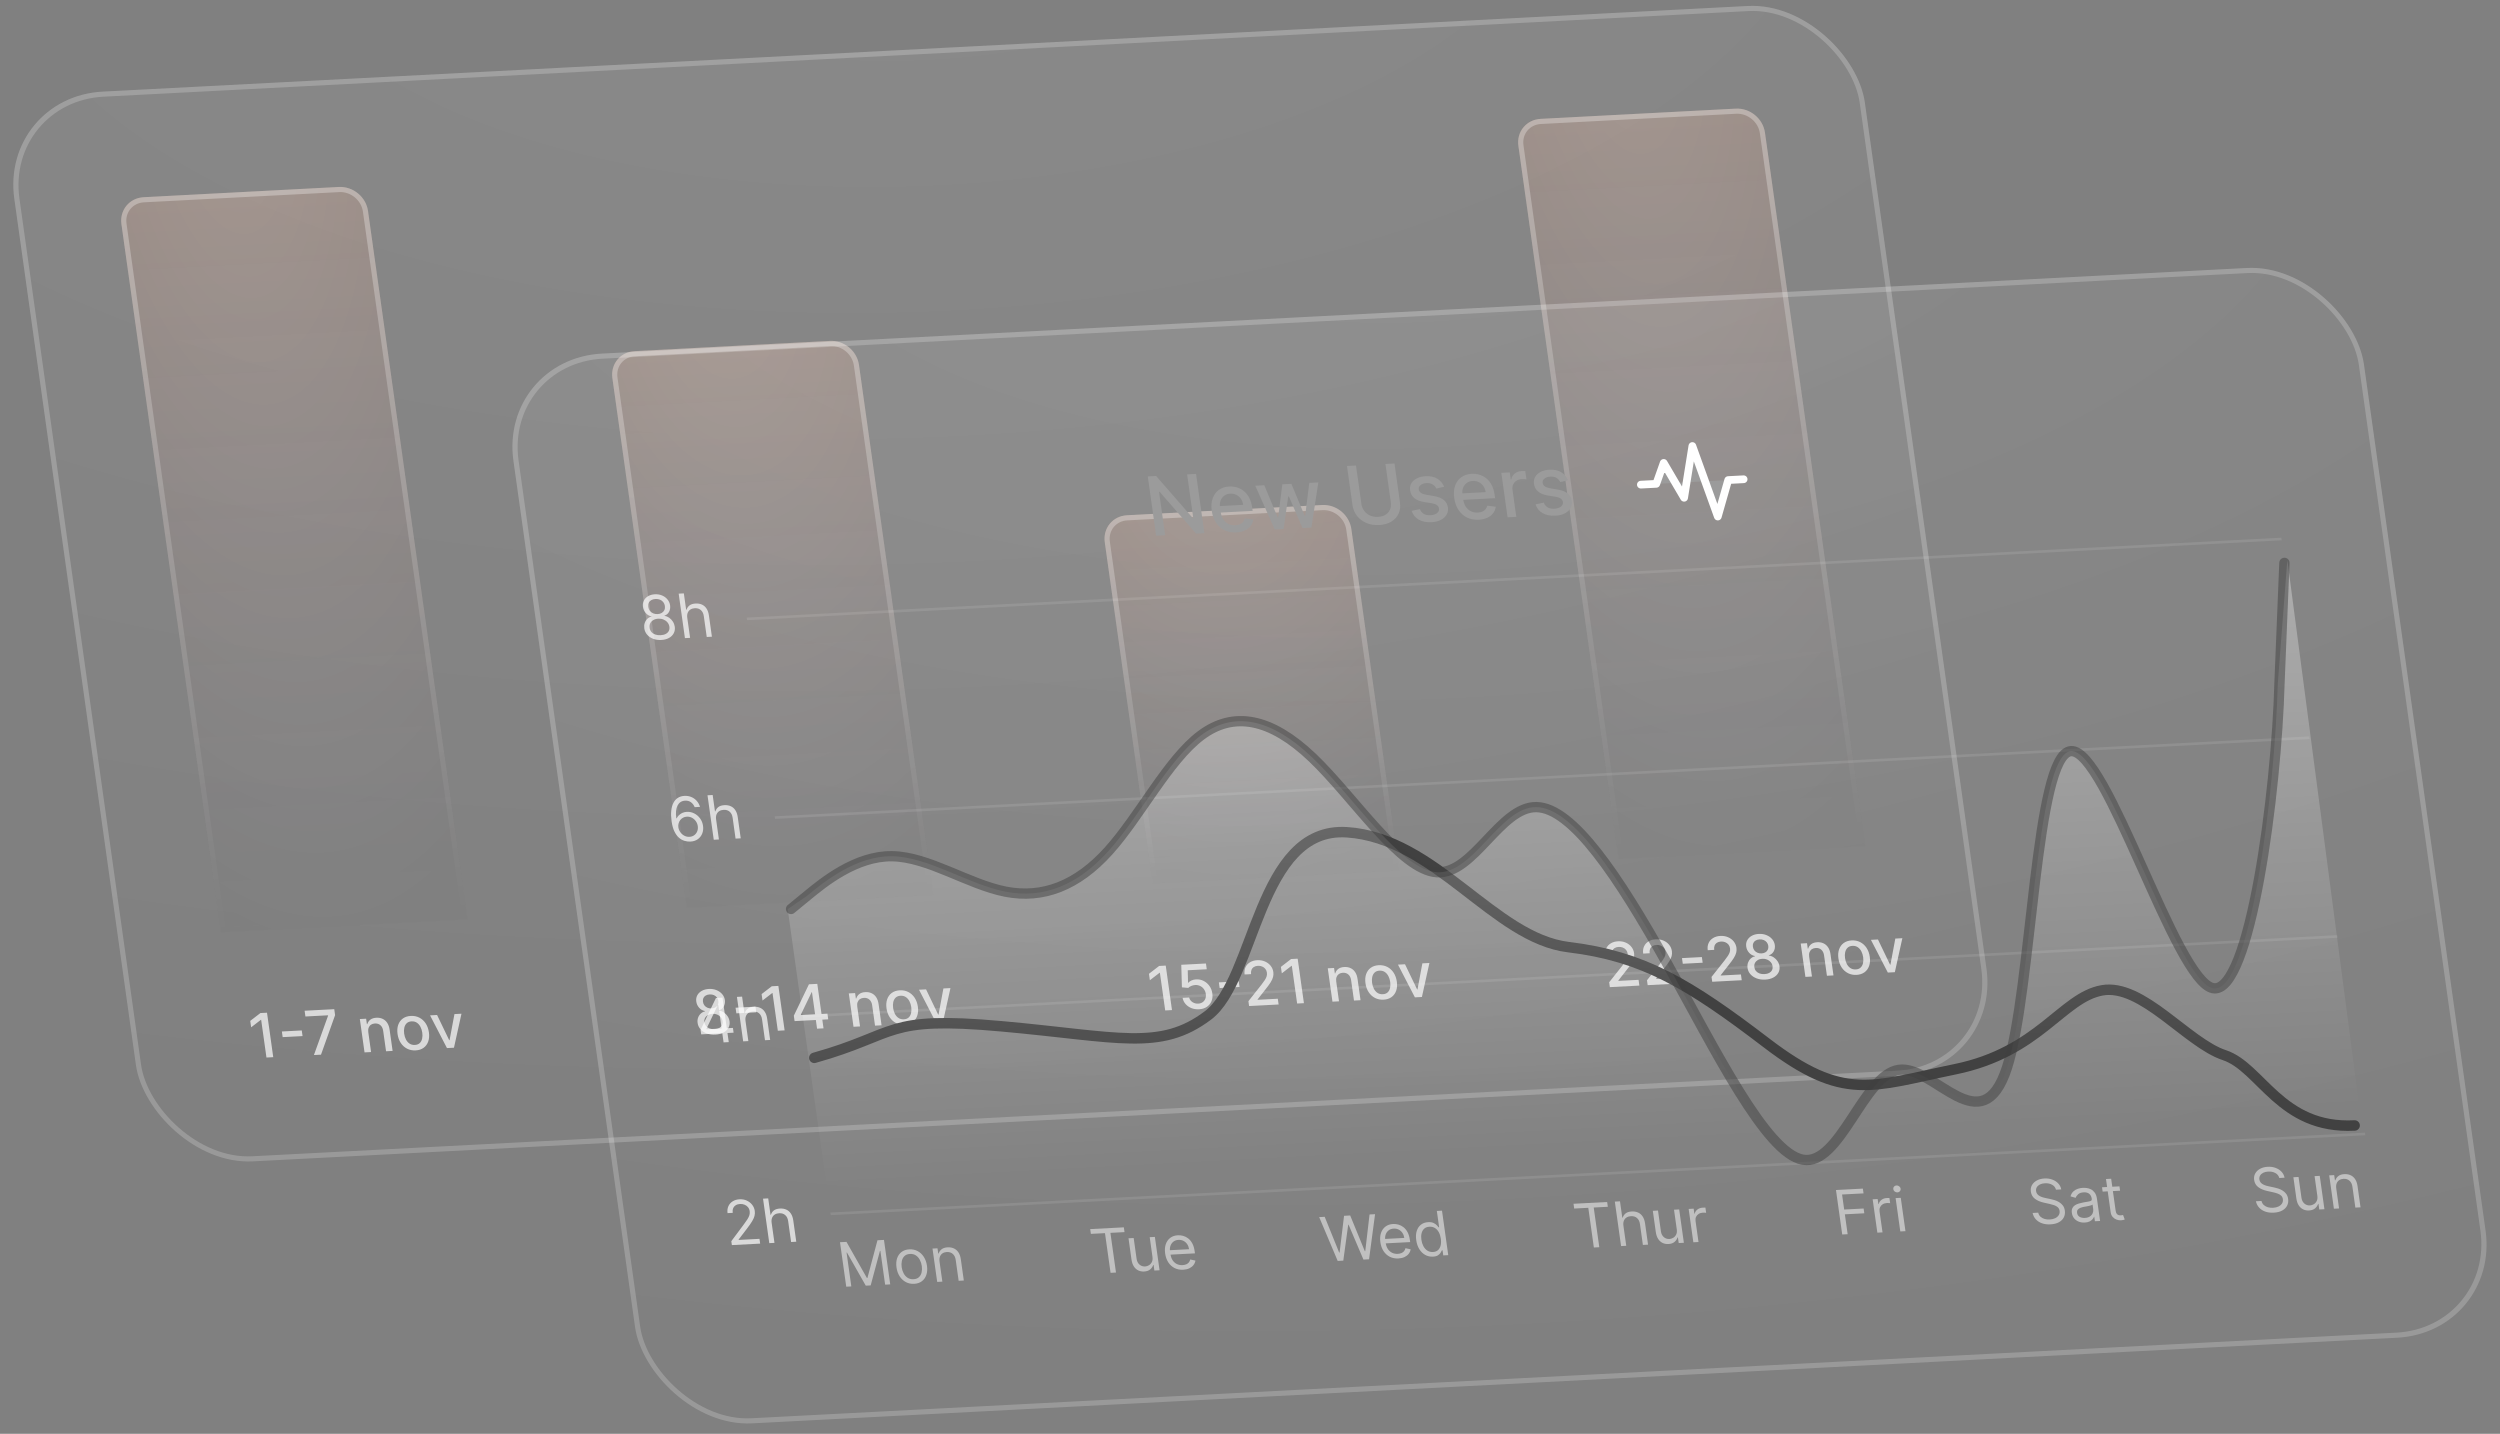 <?xml version="1.0" encoding="UTF-8"?>
<svg xmlns="http://www.w3.org/2000/svg" width="340" height="195" viewBox="0 0 340 195" fill="none">
  <rect x="0" y="0" width="340" height="195" fill="#808080" stroke="none"/>
  <rect width="251.927" height="146.957" rx="13.996" transform="matrix(0.999 -0.052 0.139 0.99 0 13.185)" fill="url(#paint0_radial_1027_2827)" fill-opacity="0.1"></rect>
  <rect x="0.398" y="0.328" width="251.227" height="146.258" rx="13.646" transform="matrix(0.999 -0.052 0.139 0.99 -0.045 13.209)" stroke="white" stroke-opacity="0.2" stroke-width="0.7"></rect>
  <path d="M16.509 30.469C16.241 28.555 17.587 26.922 19.517 26.821L46.072 25.429C48.002 25.328 49.785 26.797 50.054 28.711L63.591 125.036L30.047 126.794L16.509 30.469Z" fill="url(#paint1_linear_1027_2827)" fill-opacity="0.1"></path>
  <path d="M16.509 30.469C16.241 28.555 17.587 26.922 19.517 26.821L46.072 25.429C48.002 25.328 49.785 26.797 50.054 28.711L63.591 125.036L30.047 126.794L16.509 30.469Z" fill="url(#paint2_radial_1027_2827)" fill-opacity="0.2"></path>
  <path d="M19.565 27.167L46.121 25.775C47.858 25.684 49.462 27.007 49.704 28.729L63.193 124.708L30.348 126.429L16.859 30.451C16.616 28.728 17.828 27.258 19.565 27.167Z" stroke="url(#paint3_linear_1027_2827)" stroke-opacity="0.3" stroke-width="0.7"></path>
  <path d="M36.312 137.728L37.161 143.776L36.238 143.824L35.517 138.692L35.481 138.694L34.155 139.715L34.032 138.841L35.415 137.775L36.312 137.728ZM41.039 140.14L41.147 140.908L38.443 141.049L38.335 140.282L41.039 140.14ZM42.694 143.486L44.622 138.126L44.616 138.081L41.537 138.243L41.427 137.46L45.459 137.249L45.573 138.058L43.656 143.436L42.694 143.486ZM50.088 140.386L50.466 143.079L49.576 143.125L48.938 138.589L49.793 138.545L49.897 139.283L49.953 139.28C50.025 139.034 50.163 138.833 50.367 138.675C50.572 138.518 50.847 138.43 51.191 138.412C51.502 138.396 51.784 138.446 52.037 138.564C52.289 138.68 52.498 138.861 52.662 139.108C52.827 139.355 52.936 139.666 52.988 140.04L53.394 142.925L52.503 142.972L52.113 140.193C52.067 139.864 51.944 139.612 51.745 139.436C51.546 139.258 51.296 139.177 50.994 139.193C50.788 139.204 50.61 139.257 50.462 139.355C50.316 139.451 50.208 139.588 50.139 139.764C50.071 139.938 50.054 140.145 50.088 140.386ZM56.528 142.853C56.099 142.876 55.711 142.798 55.364 142.62C55.017 142.442 54.73 142.182 54.504 141.841C54.278 141.5 54.133 141.095 54.067 140.626C54.001 140.156 54.031 139.74 54.158 139.378C54.285 139.016 54.495 138.73 54.787 138.518C55.08 138.306 55.44 138.189 55.869 138.167C56.298 138.144 56.686 138.222 57.033 138.4C57.38 138.578 57.666 138.839 57.893 139.182C58.119 139.525 58.265 139.932 58.331 140.403C58.397 140.871 58.366 141.285 58.239 141.645C58.111 142.005 57.901 142.29 57.609 142.502C57.317 142.714 56.956 142.831 56.528 142.853ZM56.426 142.112C56.704 142.097 56.924 142.012 57.087 141.857C57.249 141.702 57.356 141.501 57.41 141.254C57.465 141.007 57.472 140.738 57.431 140.447C57.391 140.158 57.309 139.894 57.185 139.657C57.064 139.417 56.901 139.228 56.698 139.09C56.494 138.952 56.254 138.89 55.976 138.905C55.696 138.92 55.474 139.006 55.31 139.163C55.148 139.32 55.04 139.523 54.985 139.772C54.931 140.019 54.925 140.287 54.966 140.576C55.007 140.868 55.088 141.132 55.209 141.37C55.333 141.607 55.496 141.794 55.699 141.93C55.904 142.066 56.147 142.127 56.426 142.112ZM62.761 137.865L61.74 142.488L60.787 142.538L58.487 138.089L59.443 138.039L61.092 141.469L61.14 141.466L61.805 137.915L62.761 137.865Z" fill="white" fill-opacity="0.7"></path>
  <path d="M83.279 51.403C83.01 49.49 84.357 47.856 86.287 47.755L112.843 46.364C114.772 46.263 116.555 47.732 116.824 49.645L126.953 121.716L93.408 123.474L83.279 51.403Z" fill="url(#paint4_linear_1027_2827)" fill-opacity="0.1"></path>
  <path d="M83.279 51.403C83.01 49.49 84.357 47.856 86.287 47.755L112.843 46.364C114.772 46.263 116.555 47.732 116.824 49.645L126.953 121.716L93.408 123.474L83.279 51.403Z" fill="url(#paint5_radial_1027_2827)" fill-opacity="0.2"></path>
  <path d="M86.335 48.102L112.891 46.71C114.628 46.619 116.232 47.941 116.474 49.664L126.554 121.388L93.709 123.109L83.629 51.385C83.386 49.663 84.599 48.193 86.335 48.102Z" stroke="url(#paint6_linear_1027_2827)" stroke-opacity="0.3" stroke-width="0.7"></path>
  <path d="M97.286 140.709C96.859 140.731 96.471 140.678 96.123 140.55C95.777 140.421 95.494 140.234 95.273 139.987C95.053 139.741 94.92 139.455 94.876 139.128C94.838 138.872 94.858 138.634 94.935 138.414C95.014 138.191 95.136 138.003 95.303 137.85C95.469 137.694 95.665 137.591 95.889 137.54L95.884 137.504C95.57 137.447 95.304 137.298 95.087 137.058C94.869 136.818 94.738 136.535 94.694 136.21C94.649 135.901 94.693 135.621 94.825 135.37C94.96 135.117 95.164 134.913 95.438 134.758C95.713 134.603 96.037 134.515 96.412 134.496C96.784 134.476 97.125 134.53 97.437 134.656C97.75 134.781 98.009 134.96 98.212 135.196C98.415 135.429 98.538 135.699 98.584 136.006C98.627 136.331 98.574 136.623 98.425 136.883C98.275 137.143 98.058 137.317 97.772 137.405L97.777 137.441C98.011 137.468 98.23 137.55 98.433 137.686C98.638 137.82 98.81 137.992 98.949 138.203C99.091 138.412 99.18 138.644 99.218 138.9C99.262 139.227 99.21 139.523 99.061 139.789C98.913 140.054 98.685 140.269 98.378 140.432C98.073 140.594 97.709 140.687 97.286 140.709ZM97.181 139.962C97.433 139.949 97.645 139.896 97.818 139.803C97.991 139.709 98.118 139.584 98.198 139.43C98.278 139.273 98.305 139.093 98.278 138.89C98.246 138.679 98.165 138.496 98.033 138.34C97.903 138.185 97.739 138.065 97.541 137.982C97.344 137.9 97.126 137.864 96.888 137.877C96.647 137.889 96.441 137.947 96.267 138.049C96.093 138.152 95.964 138.286 95.88 138.453C95.795 138.62 95.769 138.809 95.8 139.02C95.827 139.223 95.9 139.397 96.021 139.544C96.143 139.688 96.304 139.798 96.502 139.872C96.7 139.945 96.927 139.975 97.181 139.962ZM96.785 137.147C96.988 137.137 97.162 137.087 97.307 136.998C97.453 136.909 97.56 136.791 97.629 136.642C97.7 136.494 97.723 136.323 97.698 136.13C97.669 135.941 97.601 135.778 97.491 135.641C97.384 135.504 97.247 135.401 97.079 135.332C96.911 135.262 96.724 135.232 96.517 135.243C96.307 135.254 96.128 135.303 95.98 135.39C95.834 135.475 95.727 135.591 95.66 135.737C95.593 135.883 95.573 136.051 95.602 136.24C95.627 136.433 95.694 136.599 95.804 136.738C95.913 136.877 96.052 136.983 96.22 137.055C96.39 137.128 96.579 137.158 96.785 137.147ZM102.74 136.907L102.848 137.675L100.144 137.816L100.036 137.049L102.74 136.907ZM105.858 134.084L106.708 140.132L105.784 140.18L105.063 135.048L105.027 135.05L103.701 136.071L103.578 135.197L104.961 134.131L105.858 134.084ZM108.063 138.871L107.96 138.133L110.015 133.866L110.602 133.835L110.754 134.922L110.382 134.942L108.913 137.999L108.919 138.047L112.532 137.857L112.641 138.631L108.063 138.871ZM111.121 139.901L110.923 138.495L110.882 138.158L110.277 133.852L111.15 133.807L111.999 139.854L111.121 139.901ZM116.588 136.901L116.966 139.594L116.076 139.641L115.438 135.105L116.293 135.06L116.397 135.798L116.453 135.795C116.525 135.55 116.662 135.348 116.866 135.191C117.072 135.033 117.347 134.945 117.69 134.927C118.002 134.911 118.284 134.962 118.537 135.079C118.789 135.195 118.997 135.377 119.162 135.624C119.327 135.871 119.435 136.182 119.488 136.556L119.893 139.441L119.003 139.487L118.612 136.709C118.566 136.38 118.444 136.127 118.245 135.951C118.046 135.773 117.796 135.692 117.494 135.708C117.287 135.719 117.11 135.773 116.962 135.87C116.815 135.967 116.707 136.103 116.638 136.28C116.571 136.454 116.554 136.661 116.588 136.901ZM123.027 139.369C122.598 139.391 122.21 139.313 121.863 139.135C121.516 138.957 121.23 138.697 121.004 138.356C120.778 138.015 120.632 137.61 120.566 137.142C120.5 136.671 120.531 136.255 120.658 135.893C120.785 135.532 120.995 135.245 121.287 135.033C121.579 134.822 121.94 134.705 122.369 134.682C122.797 134.66 123.185 134.738 123.532 134.916C123.879 135.094 124.166 135.355 124.392 135.698C124.618 136.041 124.765 136.448 124.831 136.918C124.897 137.387 124.866 137.801 124.738 138.161C124.611 138.52 124.401 138.806 124.109 139.018C123.817 139.229 123.456 139.346 123.027 139.369ZM122.926 138.627C123.204 138.613 123.424 138.528 123.586 138.373C123.748 138.217 123.856 138.016 123.909 137.77C123.965 137.523 123.972 137.254 123.931 136.962C123.89 136.673 123.808 136.41 123.685 136.172C123.563 135.933 123.401 135.744 123.197 135.606C122.994 135.468 122.753 135.406 122.475 135.42C122.195 135.435 121.973 135.521 121.81 135.678C121.648 135.836 121.539 136.039 121.484 136.287C121.431 136.534 121.425 136.802 121.465 137.092C121.506 137.383 121.587 137.647 121.709 137.885C121.832 138.122 121.995 138.309 122.198 138.445C122.404 138.581 122.646 138.642 122.926 138.627ZM129.261 134.381L128.239 139.003L127.286 139.053L124.987 134.605L125.943 134.554L127.592 137.984L127.64 137.982L128.305 134.431L129.261 134.381Z" fill="white" fill-opacity="0.7"></path>
  <path d="M150.244 73.723C149.975 71.809 151.321 70.176 153.251 70.075L179.807 68.683C181.737 68.582 183.519 70.051 183.788 71.965L190.313 118.395L156.769 120.153L150.244 73.723Z" fill="url(#paint7_linear_1027_2827)" fill-opacity="0.1"></path>
  <path d="M150.244 73.723C149.975 71.809 151.321 70.176 153.251 70.075L179.807 68.683C181.737 68.582 183.519 70.051 183.788 71.965L190.313 118.395L156.769 120.153L150.244 73.723Z" fill="url(#paint8_radial_1027_2827)" fill-opacity="0.2"></path>
  <path d="M153.3 70.421L179.855 69.029C181.592 68.938 183.196 70.261 183.438 71.983L189.915 118.066L157.07 119.788L150.593 73.704C150.351 71.982 151.563 70.512 153.3 70.421Z" stroke="url(#paint9_linear_1027_2827)" stroke-opacity="0.3" stroke-width="0.7"></path>
  <path d="M158.54 131.323L159.39 137.371L158.467 137.419L157.745 132.287L157.71 132.289L156.383 133.31L156.26 132.436L157.644 131.37L158.54 131.323ZM163.065 137.261C162.691 137.281 162.346 137.228 162.028 137.102C161.712 136.973 161.448 136.789 161.236 136.548C161.024 136.307 160.89 136.027 160.833 135.707L161.726 135.66C161.785 135.918 161.931 136.126 162.165 136.282C162.399 136.439 162.663 136.509 162.957 136.494C163.191 136.481 163.391 136.417 163.557 136.302C163.724 136.184 163.846 136.028 163.923 135.833C164.001 135.639 164.024 135.42 163.99 135.178C163.955 134.932 163.871 134.715 163.736 134.528C163.602 134.341 163.433 134.197 163.229 134.097C163.027 133.996 162.804 133.951 162.562 133.962C162.377 133.972 162.196 134.013 162.018 134.086C161.84 134.158 161.701 134.249 161.6 134.357L160.74 134.278L160.654 131.212L164.008 131.036L164.118 131.819L161.53 131.955L161.574 133.657L161.61 133.655C161.713 133.534 161.857 133.431 162.043 133.344C162.231 133.256 162.438 133.207 162.664 133.195C163.035 133.176 163.378 133.246 163.693 133.406C164.009 133.566 164.272 133.793 164.481 134.087C164.692 134.38 164.825 134.722 164.878 135.114C164.935 135.505 164.894 135.86 164.757 136.176C164.621 136.493 164.407 136.748 164.115 136.942C163.824 137.133 163.473 137.24 163.065 137.261ZM168.468 133.462L168.576 134.23L165.872 134.372L165.764 133.604L168.468 133.462ZM169.876 136.821L169.783 136.16L171.549 133.931C171.737 133.689 171.89 133.478 172.009 133.297C172.129 133.114 172.214 132.942 172.263 132.781C172.313 132.62 172.325 132.451 172.3 132.274C172.272 132.073 172.2 131.902 172.084 131.761C171.968 131.619 171.822 131.512 171.646 131.442C171.47 131.37 171.279 131.339 171.072 131.35C170.854 131.362 170.67 131.416 170.519 131.513C170.369 131.61 170.261 131.742 170.197 131.908C170.132 132.074 170.115 132.265 170.145 132.482L169.267 132.528C169.215 132.16 169.255 131.833 169.387 131.549C169.519 131.264 169.723 131.038 170 130.871C170.276 130.702 170.604 130.607 170.983 130.587C171.366 130.567 171.714 130.625 172.028 130.762C172.342 130.896 172.601 131.089 172.802 131.34C173.003 131.589 173.126 131.876 173.172 132.201C173.203 132.426 173.192 132.647 173.136 132.866C173.083 133.085 172.971 133.332 172.799 133.607C172.628 133.88 172.383 134.213 172.064 134.606L171.029 135.928L171.035 135.972L173.781 135.828L173.891 136.611L169.876 136.821ZM176.483 130.383L177.333 136.43L176.41 136.479L175.689 131.346L175.653 131.348L174.327 132.37L174.204 131.496L175.587 130.429L176.483 130.383ZM181.726 133.487L182.105 136.18L181.214 136.227L180.577 131.691L181.431 131.646L181.535 132.385L181.592 132.382C181.663 132.136 181.801 131.934 182.005 131.777C182.211 131.619 182.485 131.532 182.829 131.514C183.14 131.497 183.423 131.548 183.675 131.666C183.927 131.781 184.136 131.963 184.301 132.21C184.465 132.457 184.574 132.768 184.627 133.142L185.032 136.027L184.142 136.074L183.751 133.295C183.705 132.966 183.582 132.714 183.384 132.538C183.185 132.36 182.934 132.279 182.632 132.294C182.426 132.305 182.249 132.359 182.1 132.456C181.954 132.553 181.846 132.69 181.777 132.866C181.709 133.04 181.692 133.247 181.726 133.487ZM188.166 135.955C187.737 135.977 187.349 135.9 187.002 135.721C186.655 135.543 186.369 135.284 186.143 134.942C185.917 134.601 185.771 134.196 185.705 133.728C185.639 133.257 185.669 132.841 185.796 132.48C185.924 132.118 186.133 131.831 186.426 131.62C186.718 131.408 187.078 131.291 187.507 131.268C187.936 131.246 188.324 131.324 188.671 131.502C189.018 131.68 189.305 131.941 189.531 132.284C189.757 132.627 189.903 133.034 189.969 133.504C190.035 133.973 190.004 134.387 189.877 134.747C189.75 135.106 189.54 135.392 189.247 135.604C188.955 135.815 188.595 135.932 188.166 135.955ZM188.065 135.214C188.343 135.199 188.563 135.114 188.725 134.959C188.887 134.804 188.995 134.603 189.048 134.356C189.103 134.109 189.111 133.84 189.07 133.548C189.029 133.259 188.947 132.996 188.824 132.758C188.702 132.519 188.539 132.33 188.336 132.192C188.133 132.054 187.892 131.992 187.614 132.006C187.334 132.021 187.112 132.107 186.948 132.264C186.786 132.422 186.678 132.625 186.623 132.874C186.569 133.12 186.563 133.388 186.604 133.678C186.645 133.969 186.726 134.234 186.847 134.471C186.971 134.709 187.134 134.895 187.337 135.032C187.542 135.168 187.785 135.228 188.065 135.214ZM194.399 130.967L193.378 135.59L192.425 135.639L190.126 131.191L191.082 131.141L192.731 134.57L192.778 134.568L193.443 131.017L194.399 130.967Z" fill="white" fill-opacity="0.7"></path>
  <path d="M206.496 19.814C206.227 17.901 207.573 16.268 209.503 16.166L236.059 14.775C237.989 14.674 239.771 16.143 240.04 18.057L253.675 115.075L220.131 116.833L206.496 19.814Z" fill="url(#paint10_linear_1027_2827)" fill-opacity="0.1"></path>
  <path d="M206.496 19.814C206.227 17.901 207.573 16.268 209.503 16.166L236.059 14.775C237.989 14.674 239.771 16.143 240.04 18.057L253.675 115.075L220.131 116.833L206.496 19.814Z" fill="url(#paint11_radial_1027_2827)" fill-opacity="0.2"></path>
  <path d="M209.552 16.513L236.107 15.121C237.844 15.03 239.448 16.353 239.69 18.075L253.277 114.747L220.431 116.468L206.845 19.796C206.603 18.074 207.815 16.604 209.552 16.513Z" stroke="url(#paint12_linear_1027_2827)" stroke-opacity="0.3" stroke-width="0.7"></path>
  <path d="M218.94 134.25L218.847 133.588L220.613 131.36C220.801 131.118 220.954 130.907 221.073 130.726C221.193 130.543 221.278 130.371 221.327 130.21C221.376 130.049 221.389 129.879 221.364 129.702C221.335 129.501 221.263 129.331 221.148 129.19C221.032 129.047 220.886 128.941 220.71 128.871C220.534 128.799 220.342 128.768 220.136 128.779C219.917 128.79 219.733 128.845 219.583 128.942C219.432 129.039 219.325 129.17 219.26 129.336C219.196 129.502 219.178 129.694 219.209 129.91L218.33 129.956C218.279 129.588 218.319 129.262 218.451 128.977C218.583 128.693 218.787 128.467 219.064 128.3C219.34 128.13 219.667 128.036 220.047 128.016C220.43 127.996 220.778 128.054 221.091 128.19C221.406 128.325 221.664 128.517 221.865 128.769C222.066 129.018 222.19 129.305 222.235 129.63C222.267 129.854 222.255 130.076 222.2 130.295C222.147 130.514 222.034 130.761 221.863 131.036C221.691 131.308 221.446 131.641 221.127 132.035L220.092 133.356L220.098 133.401L222.844 133.257L222.954 134.039L218.94 134.25ZM224.083 133.98L223.99 133.319L225.756 131.09C225.944 130.848 226.097 130.637 226.216 130.456C226.336 130.274 226.421 130.102 226.47 129.94C226.519 129.779 226.532 129.61 226.507 129.433C226.478 129.232 226.406 129.061 226.291 128.92C226.175 128.778 226.029 128.671 225.853 128.601C225.677 128.529 225.485 128.499 225.279 128.509C225.061 128.521 224.876 128.575 224.726 128.672C224.575 128.769 224.468 128.901 224.403 129.067C224.339 129.233 224.321 129.424 224.352 129.641L223.473 129.687C223.422 129.319 223.462 128.992 223.594 128.708C223.726 128.423 223.93 128.197 224.207 128.03C224.483 127.861 224.81 127.766 225.19 127.747C225.573 127.726 225.921 127.785 226.234 127.921C226.549 128.055 226.807 128.248 227.008 128.499C227.209 128.748 227.333 129.035 227.378 129.36C227.41 129.585 227.398 129.806 227.343 130.025C227.29 130.244 227.177 130.491 227.006 130.766C226.834 131.039 226.589 131.372 226.27 131.765L225.235 133.087L225.241 133.131L227.987 132.987L228.097 133.77L224.083 133.98ZM231.454 130.161L231.562 130.929L228.858 131.071L228.75 130.303L231.454 130.161ZM232.862 133.52L232.769 132.859L234.535 130.63C234.723 130.388 234.876 130.177 234.995 129.996C235.115 129.814 235.2 129.641 235.249 129.48C235.298 129.319 235.311 129.15 235.286 128.973C235.258 128.772 235.186 128.601 235.07 128.46C234.954 128.318 234.808 128.211 234.632 128.141C234.456 128.069 234.265 128.038 234.058 128.049C233.84 128.061 233.655 128.115 233.505 128.212C233.355 128.309 233.247 128.441 233.182 128.607C233.118 128.773 233.101 128.964 233.131 129.181L232.253 129.227C232.201 128.859 232.241 128.532 232.373 128.248C232.505 127.963 232.709 127.737 232.986 127.57C233.262 127.401 233.59 127.306 233.969 127.286C234.352 127.266 234.7 127.324 235.013 127.461C235.328 127.595 235.586 127.788 235.788 128.039C235.989 128.288 236.112 128.575 236.158 128.9C236.189 129.125 236.177 129.346 236.122 129.565C236.069 129.784 235.957 130.031 235.785 130.306C235.613 130.579 235.368 130.912 235.05 131.305L234.014 132.627L234.021 132.671L236.766 132.527L236.876 133.31L232.862 133.52ZM240.077 133.225C239.651 133.248 239.263 133.195 238.915 133.066C238.569 132.938 238.286 132.75 238.065 132.504C237.844 132.258 237.712 131.971 237.668 131.644C237.63 131.388 237.65 131.15 237.727 130.93C237.806 130.708 237.928 130.52 238.095 130.366C238.261 130.211 238.456 130.107 238.681 130.056L238.676 130.021C238.362 129.964 238.096 129.815 237.878 129.574C237.661 129.334 237.53 129.051 237.486 128.726C237.441 128.417 237.484 128.137 237.617 127.887C237.752 127.634 237.956 127.43 238.23 127.274C238.504 127.119 238.829 127.032 239.204 127.012C239.575 126.993 239.917 127.046 240.229 127.173C240.542 127.297 240.8 127.477 241.003 127.712C241.206 127.945 241.33 128.216 241.375 128.523C241.419 128.848 241.366 129.14 241.217 129.4C241.067 129.659 240.85 129.833 240.564 129.922L240.569 129.957C240.803 129.984 241.021 130.066 241.224 130.202C241.429 130.336 241.602 130.509 241.741 130.72C241.883 130.928 241.972 131.161 242.01 131.417C242.054 131.743 242.002 132.04 241.853 132.305C241.704 132.571 241.476 132.785 241.169 132.948C240.864 133.111 240.5 133.203 240.077 133.225ZM239.972 132.478C240.225 132.465 240.437 132.412 240.61 132.32C240.783 132.226 240.909 132.101 240.99 131.946C241.069 131.789 241.096 131.609 241.07 131.406C241.038 131.196 240.956 131.013 240.824 130.857C240.695 130.701 240.531 130.582 240.333 130.499C240.136 130.416 239.918 130.381 239.679 130.393C239.439 130.406 239.232 130.463 239.059 130.566C238.885 130.668 238.756 130.803 238.671 130.97C238.587 131.137 238.56 131.326 238.592 131.536C238.619 131.739 238.692 131.914 238.813 132.06C238.935 132.204 239.095 132.314 239.294 132.389C239.492 132.462 239.718 132.492 239.972 132.478ZM239.577 129.664C239.779 129.653 239.953 129.604 240.099 129.515C240.244 129.426 240.352 129.307 240.421 129.159C240.492 129.01 240.515 128.839 240.49 128.646C240.461 128.457 240.392 128.294 240.283 128.157C240.176 128.02 240.038 127.917 239.871 127.849C239.703 127.778 239.516 127.748 239.309 127.759C239.099 127.77 238.92 127.819 238.772 127.906C238.626 127.991 238.519 128.107 238.452 128.253C238.384 128.4 238.365 128.567 238.393 128.756C238.418 128.949 238.486 129.115 238.595 129.254C238.705 129.393 238.844 129.499 239.012 129.572C239.182 129.644 239.37 129.675 239.577 129.664ZM246.047 130.116L246.425 132.809L245.535 132.856L244.897 128.32L245.752 128.275L245.856 129.014L245.912 129.011C245.984 128.765 246.122 128.563 246.325 128.406C246.531 128.248 246.806 128.161 247.149 128.143C247.461 128.126 247.743 128.177 247.996 128.295C248.248 128.41 248.456 128.592 248.621 128.839C248.786 129.086 248.895 129.397 248.947 129.771L249.353 132.656L248.462 132.703L248.072 129.924C248.025 129.595 247.903 129.343 247.704 129.167C247.505 128.989 247.255 128.908 246.953 128.923C246.747 128.934 246.569 128.988 246.421 129.085C246.274 129.182 246.167 129.319 246.097 129.495C246.03 129.669 246.013 129.876 246.047 130.116ZM252.486 132.584C252.058 132.606 251.67 132.529 251.323 132.35C250.976 132.172 250.689 131.913 250.463 131.571C250.237 131.23 250.091 130.825 250.026 130.357C249.959 129.886 249.99 129.47 250.117 129.109C250.244 128.747 250.454 128.46 250.746 128.249C251.038 128.037 251.399 127.92 251.828 127.897C252.257 127.875 252.645 127.953 252.992 128.131C253.339 128.309 253.625 128.57 253.851 128.913C254.078 129.256 254.224 129.663 254.29 130.133C254.356 130.602 254.325 131.016 254.198 131.376C254.07 131.735 253.86 132.021 253.568 132.233C253.276 132.444 252.915 132.561 252.486 132.584ZM252.385 131.843C252.663 131.828 252.883 131.743 253.045 131.588C253.208 131.433 253.315 131.232 253.369 130.985C253.424 130.738 253.431 130.469 253.39 130.178C253.35 129.888 253.268 129.625 253.144 129.387C253.023 129.148 252.86 128.959 252.657 128.821C252.453 128.683 252.213 128.621 251.935 128.636C251.655 128.65 251.433 128.736 251.269 128.894C251.107 129.051 250.998 129.254 250.943 129.503C250.89 129.749 250.884 130.017 250.924 130.307C250.965 130.598 251.047 130.863 251.168 131.1C251.291 131.338 251.455 131.524 251.658 131.661C251.863 131.797 252.105 131.857 252.385 131.843ZM258.72 127.596L257.699 132.219L256.746 132.269L254.446 127.82L255.402 127.77L257.051 131.199L257.099 131.197L257.764 127.646L258.72 127.596Z" fill="white" fill-opacity="0.7"></path>
  <rect width="251.927" height="146.957" rx="13.996" transform="matrix(0.999 -0.052 0.139 0.99 67.88 48.816)" fill="url(#paint13_radial_1027_2827)" fill-opacity="0.1"></rect>
  <rect x="0.398" y="0.328" width="251.227" height="146.258" rx="13.646" transform="matrix(0.999 -0.052 0.139 0.99 67.835 48.84)" stroke="white" stroke-opacity="0.2" stroke-width="0.7"></rect>
  <g clip-path="url(#clip0_1027_2827)">
    <path d="M162.663 64.45L163.796 72.514L162.668 72.573L157.704 66.876L157.628 66.88L158.459 72.794L157.232 72.858L156.099 64.794L157.235 64.734L162.204 70.44L162.28 70.436L161.448 64.514L162.663 64.45ZM168.136 72.409C167.535 72.441 167 72.341 166.53 72.109C166.062 71.874 165.678 71.531 165.377 71.079C165.079 70.623 164.885 70.082 164.797 69.455C164.71 68.835 164.75 68.283 164.916 67.799C165.085 67.314 165.362 66.928 165.745 66.641C166.132 66.353 166.608 66.195 167.175 66.165C167.519 66.147 167.86 66.186 168.199 66.282C168.538 66.378 168.853 66.54 169.143 66.768C169.434 66.996 169.681 67.299 169.883 67.677C170.085 68.053 170.225 68.515 170.302 69.063L170.36 69.481L165.512 69.735L165.388 68.853L169.073 68.66C169.03 68.35 168.928 68.079 168.767 67.847C168.606 67.612 168.4 67.431 168.151 67.304C167.903 67.177 167.626 67.121 167.319 67.137C166.986 67.155 166.706 67.251 166.48 67.427C166.256 67.6 166.095 67.82 165.997 68.087C165.901 68.351 165.874 68.634 165.916 68.936L166.013 69.625C166.07 70.029 166.19 70.37 166.372 70.646C166.558 70.921 166.791 71.127 167.071 71.263C167.351 71.397 167.665 71.454 168.011 71.436C168.236 71.424 168.437 71.382 168.614 71.309C168.79 71.234 168.936 71.129 169.053 70.993C169.17 70.857 169.251 70.693 169.296 70.5L170.448 70.642C170.404 70.975 170.283 71.271 170.085 71.53C169.889 71.786 169.625 71.992 169.295 72.146C168.967 72.298 168.581 72.386 168.136 72.409ZM173.364 72.012L170.72 66.059L171.946 65.994L173.766 70.373L173.825 70.37L174.4 65.866L175.627 65.801L177.44 70.161L177.499 70.158L178.065 65.674L179.292 65.609L178.351 71.751L177.14 71.814L175.288 67.513L175.197 67.518L174.571 71.949L173.364 72.012ZM188.419 63.1L189.65 63.036L190.396 68.339C190.475 68.904 190.412 69.411 190.205 69.861C189.999 70.308 189.671 70.669 189.222 70.943C188.772 71.216 188.221 71.369 187.57 71.403C186.922 71.437 186.338 71.343 185.819 71.122C185.299 70.898 184.875 70.576 184.547 70.157C184.219 69.735 184.015 69.242 183.935 68.678L183.19 63.374L184.417 63.31L185.148 68.515C185.2 68.88 185.326 69.2 185.527 69.475C185.731 69.75 185.994 69.961 186.316 70.108C186.638 70.252 187.004 70.314 187.414 70.292C187.827 70.271 188.172 70.172 188.449 69.996C188.727 69.818 188.926 69.582 189.045 69.291C189.167 68.999 189.202 68.67 189.151 68.305L188.419 63.1ZM196.4 66.2L195.35 66.446C195.286 66.311 195.196 66.185 195.081 66.067C194.969 65.949 194.825 65.854 194.649 65.784C194.474 65.714 194.264 65.685 194.017 65.698C193.681 65.716 193.411 65.805 193.207 65.967C193.003 66.126 192.917 66.322 192.95 66.555C192.978 66.758 193.077 66.916 193.245 67.032C193.413 67.147 193.671 67.236 194.018 67.297L195.018 67.466C195.597 67.566 196.043 67.742 196.356 67.995C196.669 68.249 196.856 68.589 196.916 69.017C196.967 69.379 196.906 69.708 196.734 70.002C196.565 70.294 196.303 70.53 195.95 70.71C195.599 70.889 195.177 70.992 194.685 71.018C194.002 71.054 193.425 70.939 192.953 70.672C192.48 70.404 192.157 70.004 191.984 69.474L193.107 69.24C193.22 69.533 193.399 69.75 193.643 69.891C193.886 70.029 194.186 70.088 194.544 70.07C194.933 70.049 195.233 69.953 195.443 69.78C195.653 69.606 195.742 69.401 195.709 69.168C195.682 68.979 195.589 68.823 195.428 68.702C195.269 68.581 195.04 68.495 194.739 68.445L193.675 68.275C193.088 68.176 192.639 67.993 192.326 67.727C192.017 67.46 191.832 67.111 191.772 66.681C191.721 66.324 191.778 66.006 191.942 65.728C192.105 65.45 192.354 65.226 192.687 65.058C193.021 64.887 193.416 64.79 193.874 64.766C194.533 64.731 195.072 64.846 195.491 65.109C195.909 65.371 196.212 65.734 196.4 66.2ZM201.113 70.681C200.512 70.713 199.976 70.612 199.506 70.381C199.039 70.146 198.654 69.802 198.354 69.35C198.055 68.895 197.862 68.354 197.773 67.727C197.686 67.107 197.726 66.555 197.893 66.07C198.062 65.586 198.338 65.2 198.722 64.912C199.108 64.625 199.585 64.466 200.151 64.437C200.495 64.419 200.837 64.458 201.175 64.554C201.514 64.65 201.829 64.812 202.12 65.04C202.41 65.268 202.657 65.571 202.859 65.949C203.062 66.324 203.201 66.786 203.278 67.335L203.337 67.752L198.489 68.007L198.365 67.124L202.05 66.931C202.006 66.622 201.904 66.351 201.743 66.118C201.582 65.884 201.377 65.703 201.127 65.576C200.88 65.448 200.603 65.393 200.296 65.409C199.962 65.427 199.682 65.523 199.456 65.699C199.233 65.872 199.072 66.092 198.973 66.359C198.877 66.623 198.85 66.906 198.892 67.208L198.989 67.897C199.046 68.301 199.166 68.641 199.349 68.917C199.534 69.193 199.767 69.399 200.048 69.535C200.328 69.669 200.641 69.726 200.988 69.708C201.213 69.696 201.414 69.654 201.59 69.581C201.766 69.506 201.913 69.4 202.029 69.265C202.146 69.129 202.227 68.965 202.272 68.772L203.424 68.914C203.38 69.247 203.259 69.543 203.061 69.802C202.865 70.058 202.602 70.263 202.272 70.418C201.944 70.57 201.557 70.658 201.113 70.681ZM205.029 70.353L204.179 64.305L205.327 64.245L205.462 65.206L205.525 65.202C205.591 64.871 205.751 64.605 206.005 64.404C206.262 64.2 206.569 64.089 206.926 64.07C207 64.066 207.088 64.064 207.189 64.064C207.293 64.064 207.375 64.066 207.434 64.071L207.593 65.197C207.543 65.186 207.456 65.177 207.332 65.167C207.208 65.155 207.085 65.152 206.963 65.159C206.683 65.173 206.441 65.246 206.238 65.375C206.037 65.502 205.888 65.672 205.79 65.887C205.691 66.098 205.661 66.335 205.698 66.597L206.217 70.291L205.029 70.353ZM213.248 65.317L212.199 65.563C212.135 65.428 212.045 65.302 211.93 65.184C211.817 65.066 211.673 64.971 211.498 64.901C211.323 64.831 211.112 64.802 210.866 64.815C210.53 64.833 210.26 64.922 210.056 65.084C209.851 65.243 209.766 65.439 209.798 65.672C209.827 65.875 209.925 66.033 210.093 66.149C210.262 66.264 210.519 66.353 210.867 66.414L211.866 66.584C212.446 66.683 212.892 66.859 213.205 67.112C213.518 67.366 213.704 67.706 213.764 68.134C213.815 68.496 213.755 68.825 213.583 69.119C213.413 69.411 213.152 69.647 212.798 69.827C212.447 70.007 212.026 70.109 211.534 70.135C210.851 70.171 210.273 70.056 209.801 69.79C209.329 69.521 209.006 69.121 208.833 68.591L209.956 68.358C210.069 68.65 210.247 68.867 210.491 69.008C210.735 69.146 211.035 69.205 211.392 69.186C211.781 69.166 212.081 69.07 212.292 68.897C212.502 68.722 212.59 68.518 212.557 68.285C212.531 68.096 212.437 67.941 212.276 67.819C212.118 67.698 211.888 67.612 211.588 67.562L210.524 67.392C209.937 67.293 209.487 67.11 209.175 66.844C208.866 66.577 208.681 66.228 208.62 65.798C208.57 65.441 208.627 65.123 208.79 64.845C208.954 64.567 209.202 64.343 209.536 64.175C209.869 64.004 210.265 63.907 210.723 63.883C211.382 63.848 211.921 63.963 212.339 64.227C212.757 64.487 213.06 64.851 213.248 65.317Z" fill="#9B9B9B"></path>
    <g clip-path="url(#clip1_1027_2827)">
      <path d="M237.134 65.179L235.038 65.289L233.623 70.25L230.163 60.658L229.04 67.697L226.262 62.956L225.254 65.802L223.157 65.912" fill="#9B9B9B"></path>
      <path d="M237.134 65.179L235.038 65.289L233.623 70.25L230.163 60.658L229.04 67.697L226.262 62.956L225.254 65.802L223.157 65.912" stroke="white" stroke-width="1.05" stroke-linecap="round" stroke-linejoin="round"></path>
    </g>
  </g>
  <line y1="-0.178" x2="208.915" y2="-0.178" transform="matrix(0.999 -0.052 0.139 0.99 101.605 84.344)" stroke="white" stroke-opacity="0.1" stroke-width="0.356"></line>
  <line y1="-0.178" x2="208.915" y2="-0.178" transform="matrix(0.999 -0.052 0.139 0.99 105.404 111.37)" stroke="white" stroke-opacity="0.1" stroke-width="0.356"></line>
  <line y1="-0.178" x2="208.915" y2="-0.178" transform="matrix(0.999 -0.052 0.139 0.99 109.202 138.396)" stroke="white" stroke-opacity="0.1" stroke-width="0.356"></line>
  <line y1="-0.178" x2="208.915" y2="-0.178" transform="matrix(0.999 -0.052 0.139 0.99 112.977 165.255)" stroke="white" stroke-opacity="0.1" stroke-width="0.356"></line>
  <path d="M110.745 143.867C122.278 140.633 120.187 138.132 136.174 139.573C152.16 141.014 157.776 142.998 164.28 138.1C170.785 133.201 171.061 112.419 183.157 113.187C195.253 113.955 203.163 127.592 213.325 128.812C223.487 130.033 229.744 133.816 240.265 141.854C250.785 149.892 254.457 147.766 265.914 145.413C277.372 143.06 280.424 135.675 285.88 134.688C291.336 133.701 297.473 141.831 302.502 143.496C307.532 145.16 310.116 153.595 320.231 153.065" stroke="#414141" stroke-width="1.423" stroke-linecap="round" stroke-linejoin="round"></path>
  <path d="M107.128 123.645L109.786 121.81C111.991 119.999 116.401 116.376 121.33 116.447C126.259 116.519 131.708 120.284 136.765 121.269C141.823 122.255 146.49 120.461 150.746 115.744C155.003 111.027 158.848 103.386 163.296 100.034C167.744 96.682 172.795 97.618 178.474 103.024C184.153 108.43 190.46 118.305 195.424 118.624C200.388 118.943 204.009 109.705 208.937 109.766C213.864 109.827 220.099 119.186 226.67 130.941C233.241 142.695 240.149 156.845 245.191 157.722L246.517 157.652C250.822 156.451 253.847 146.138 258.231 145.497C263.051 144.792 269.514 155.778 272.947 145.199C276.379 134.62 276.781 102.476 281.655 102.153C286.529 101.831 295.875 133.33 300.943 134.389C306.011 135.448 309.388 107.612 309.783 92.922L311.078 76.158L321.296 153.733L246.517 157.652C246.088 157.772 245.648 157.801 245.191 157.722L112.891 164.655L107.128 123.645Z" fill="url(#paint14_linear_1027_2827)"></path>
  <path d="M107.583 123.621L109.788 121.81C111.993 119.999 116.403 116.376 121.332 116.448C126.261 116.519 131.71 120.284 136.767 121.27C141.825 122.255 146.492 120.461 150.748 115.744C155.005 111.027 158.85 103.386 163.298 100.034C167.746 96.682 172.797 97.618 178.476 103.024C184.155 108.43 190.462 118.305 195.426 118.624C200.39 118.943 204.011 109.705 208.939 109.766C213.866 109.827 220.101 119.186 226.672 130.941C233.243 142.696 240.151 156.845 245.194 157.722C250.236 158.598 253.413 146.202 258.233 145.497C263.053 144.792 269.516 155.778 272.949 145.199C276.381 134.62 276.783 102.476 281.657 102.153C286.531 101.831 295.877 133.33 300.945 134.389C306.013 135.448 309.616 107.6 310.011 92.91L310.679 76.55" stroke="#414141" stroke-opacity="0.5" stroke-width="1.4" stroke-linecap="round"></path>
  <path d="M89.936 87.035C89.526 87.057 89.155 87.004 88.821 86.877C88.489 86.747 88.218 86.56 88.007 86.315C87.797 86.069 87.669 85.782 87.625 85.455C87.588 85.199 87.605 84.96 87.678 84.738C87.75 84.514 87.866 84.325 88.024 84.17C88.184 84.013 88.372 83.909 88.589 83.858L88.584 83.822C88.282 83.763 88.026 83.612 87.819 83.371C87.61 83.128 87.485 82.846 87.442 82.525C87.397 82.218 87.436 81.94 87.561 81.689C87.686 81.439 87.877 81.236 88.136 81.082C88.396 80.927 88.705 80.841 89.062 80.822C89.416 80.804 89.741 80.857 90.039 80.982C90.336 81.107 90.582 81.287 90.774 81.521C90.969 81.754 91.089 82.025 91.134 82.332C91.177 82.653 91.129 82.944 90.99 83.205C90.853 83.464 90.646 83.639 90.371 83.728L90.376 83.764C90.602 83.792 90.813 83.875 91.011 84.013C91.208 84.15 91.374 84.324 91.51 84.537C91.646 84.748 91.733 84.982 91.771 85.238C91.815 85.564 91.766 85.861 91.626 86.126C91.487 86.389 91.272 86.602 90.98 86.763C90.691 86.923 90.343 87.014 89.936 87.035ZM89.844 86.386C90.12 86.371 90.352 86.314 90.54 86.215C90.728 86.116 90.866 85.983 90.952 85.816C91.039 85.649 91.068 85.457 91.039 85.24C91.005 85.012 90.917 84.813 90.775 84.644C90.634 84.475 90.454 84.346 90.238 84.256C90.023 84.166 89.787 84.128 89.529 84.141C89.269 84.155 89.043 84.217 88.853 84.329C88.665 84.439 88.524 84.586 88.432 84.767C88.341 84.948 88.313 85.153 88.347 85.381C88.376 85.598 88.455 85.784 88.585 85.94C88.716 86.096 88.89 86.213 89.105 86.291C89.32 86.369 89.566 86.4 89.844 86.386ZM89.441 83.515C89.659 83.504 89.847 83.451 90.003 83.355C90.162 83.259 90.279 83.131 90.354 82.971C90.43 82.81 90.454 82.625 90.426 82.417C90.396 82.212 90.322 82.036 90.205 81.89C90.088 81.741 89.94 81.63 89.759 81.556C89.579 81.48 89.376 81.448 89.152 81.46C88.924 81.472 88.73 81.525 88.571 81.618C88.412 81.71 88.297 81.835 88.225 81.993C88.153 82.15 88.132 82.331 88.163 82.535C88.19 82.744 88.263 82.924 88.38 83.074C88.499 83.225 88.65 83.339 88.833 83.416C89.016 83.494 89.218 83.527 89.441 83.515ZM93.469 84.018L93.853 86.747L93.15 86.784L92.3 80.736L93.003 80.699L93.315 82.92L93.374 82.916C93.449 82.677 93.583 82.482 93.778 82.333C93.975 82.182 94.253 82.097 94.612 82.078C94.924 82.062 95.206 82.11 95.458 82.221C95.709 82.331 95.917 82.51 96.082 82.757C96.248 83.002 96.359 83.319 96.414 83.709L96.819 86.591L96.116 86.628L95.718 83.793C95.667 83.433 95.533 83.159 95.317 82.972C95.103 82.783 94.829 82.698 94.498 82.715C94.268 82.727 94.068 82.786 93.899 82.892C93.732 82.998 93.609 83.146 93.529 83.337C93.452 83.527 93.432 83.754 93.469 84.018Z" fill="white" fill-opacity="0.7"></path>
  <path d="M93.862 114.457C93.611 114.467 93.354 114.432 93.091 114.355C92.828 114.278 92.579 114.137 92.342 113.933C92.105 113.727 91.898 113.444 91.721 113.082C91.544 112.719 91.416 112.257 91.338 111.698C91.263 111.163 91.246 110.686 91.29 110.267C91.332 109.846 91.43 109.489 91.583 109.195C91.735 108.9 91.937 108.671 92.189 108.509C92.442 108.347 92.74 108.257 93.084 108.239C93.425 108.221 93.738 108.273 94.023 108.395C94.31 108.515 94.555 108.691 94.757 108.922C94.96 109.153 95.108 109.424 95.202 109.735L94.475 109.773C94.369 109.505 94.207 109.286 93.987 109.117C93.767 108.948 93.496 108.872 93.175 108.889C92.702 108.914 92.359 109.137 92.144 109.559C91.931 109.98 91.876 110.559 91.977 111.296L92.025 111.293C92.112 111.12 92.224 110.97 92.361 110.844C92.499 110.716 92.656 110.615 92.834 110.54C93.011 110.465 93.204 110.422 93.413 110.411C93.762 110.393 94.094 110.463 94.408 110.621C94.722 110.777 94.988 111.002 95.205 111.296C95.422 111.588 95.558 111.929 95.613 112.319C95.665 112.693 95.629 113.04 95.504 113.36C95.379 113.678 95.176 113.936 94.896 114.135C94.618 114.333 94.273 114.44 93.862 114.457ZM93.77 113.808C94.02 113.795 94.236 113.721 94.417 113.586C94.6 113.452 94.735 113.277 94.82 113.063C94.908 112.848 94.934 112.612 94.898 112.356C94.863 112.106 94.775 111.882 94.633 111.683C94.492 111.482 94.315 111.326 94.102 111.214C93.89 111.102 93.659 111.053 93.409 111.066C93.22 111.076 93.05 111.123 92.897 111.206C92.745 111.287 92.616 111.395 92.511 111.53C92.408 111.664 92.333 111.816 92.287 111.985C92.24 112.152 92.23 112.326 92.255 112.507C92.289 112.747 92.377 112.968 92.52 113.171C92.664 113.374 92.845 113.534 93.061 113.652C93.28 113.769 93.516 113.821 93.77 113.808ZM97.389 111.441L97.773 114.169L97.07 114.206L96.22 108.158L96.923 108.121L97.235 110.342L97.294 110.339C97.369 110.099 97.503 109.905 97.698 109.755C97.895 109.604 98.173 109.519 98.532 109.501C98.844 109.484 99.126 109.532 99.378 109.644C99.629 109.753 99.837 109.932 100.002 110.179C100.168 110.424 100.279 110.742 100.334 111.132L100.739 114.014L100.036 114.051L99.638 111.216C99.587 110.855 99.453 110.582 99.237 110.395C99.023 110.206 98.749 110.12 98.418 110.137C98.188 110.149 97.988 110.208 97.819 110.314C97.652 110.42 97.529 110.569 97.449 110.759C97.372 110.95 97.352 111.177 97.389 111.441Z" fill="white" fill-opacity="0.7"></path>
  <path d="M95.362 140.675L95.277 140.072L97.367 135.727L97.807 135.704L97.939 136.637L97.641 136.652L96.062 139.936L96.069 139.983L99.678 139.794L99.769 140.444L95.362 140.675ZM98.407 141.765L98.207 140.341L98.168 140.061L97.557 135.717L98.26 135.68L99.11 141.728L98.407 141.765ZM101.391 138.86L101.775 141.588L101.072 141.625L100.222 135.577L100.925 135.54L101.237 137.761L101.296 137.758C101.37 137.518 101.505 137.324 101.7 137.174C101.897 137.023 102.175 136.938 102.534 136.92C102.846 136.903 103.128 136.951 103.379 137.063C103.631 137.172 103.839 137.351 104.004 137.598C104.17 137.843 104.281 138.161 104.336 138.551L104.741 141.433L104.038 141.47L103.639 138.635C103.589 138.274 103.455 138.001 103.239 137.814C103.024 137.625 102.751 137.539 102.42 137.556C102.19 137.568 101.99 137.627 101.821 137.733C101.654 137.839 101.53 137.988 101.451 138.178C101.374 138.369 101.354 138.596 101.391 138.86Z" fill="white" fill-opacity="0.7"></path>
  <path d="M99.534 169.333L99.459 168.802L101.165 166.511C101.365 166.243 101.529 166.01 101.655 165.813C101.781 165.614 101.869 165.429 101.919 165.258C101.971 165.085 101.983 164.905 101.957 164.72C101.928 164.508 101.85 164.326 101.725 164.176C101.602 164.026 101.446 163.913 101.257 163.838C101.069 163.762 100.864 163.731 100.644 163.742C100.41 163.754 100.212 163.813 100.051 163.919C99.891 164.022 99.776 164.162 99.705 164.339C99.636 164.515 99.617 164.718 99.65 164.948L98.947 164.985C98.897 164.631 98.936 164.316 99.063 164.039C99.19 163.763 99.385 163.542 99.648 163.378C99.913 163.213 100.223 163.122 100.578 163.103C100.935 163.084 101.263 163.142 101.56 163.278C101.857 163.413 102.101 163.603 102.294 163.849C102.486 164.095 102.605 164.373 102.648 164.684C102.68 164.907 102.669 165.126 102.618 165.343C102.568 165.558 102.462 165.801 102.3 166.071C102.14 166.339 101.911 166.668 101.614 167.059L100.448 168.583L100.455 168.631L103.29 168.482L103.381 169.132L99.534 169.333ZM104.943 166.301L105.326 169.03L104.623 169.067L103.773 163.019L104.476 162.982L104.788 165.203L104.848 165.2C104.922 164.96 105.057 164.765 105.252 164.616C105.448 164.465 105.727 164.38 106.086 164.361C106.398 164.345 106.679 164.393 106.931 164.504C107.182 164.614 107.39 164.793 107.555 165.04C107.722 165.285 107.832 165.602 107.887 165.992L108.292 168.874L107.589 168.911L107.191 166.076C107.14 165.716 107.007 165.442 106.791 165.255C106.576 165.066 106.303 164.981 105.971 164.998C105.741 165.01 105.541 165.069 105.372 165.175C105.205 165.281 105.082 165.429 105.003 165.62C104.926 165.81 104.905 166.037 104.943 166.301Z" fill="white" fill-opacity="0.7"></path>
  <path d="M114.239 168.941L115.12 168.895L117.899 173.806L117.97 173.803L119.337 168.674L120.219 168.628L121.069 174.676L120.378 174.712L119.732 170.117L119.672 170.12L118.412 174.815L117.745 174.85L115.193 170.355L115.134 170.358L115.78 174.953L115.089 174.989L114.239 168.941ZM124.326 174.6C123.913 174.622 123.537 174.543 123.198 174.365C122.86 174.186 122.58 173.926 122.356 173.585C122.134 173.243 121.99 172.838 121.924 172.37C121.858 171.897 121.886 171.48 122.009 171.119C122.135 170.757 122.338 170.471 122.621 170.26C122.905 170.049 123.254 169.932 123.667 169.911C124.08 169.889 124.455 169.967 124.792 170.146C125.131 170.325 125.411 170.586 125.634 170.929C125.858 171.272 126.003 171.68 126.07 172.153C126.135 172.621 126.106 173.035 125.98 173.395C125.857 173.754 125.653 174.04 125.369 174.251C125.086 174.462 124.739 174.578 124.326 174.6ZM124.238 173.974C124.551 173.958 124.798 173.864 124.978 173.694C125.158 173.524 125.279 173.307 125.34 173.042C125.4 172.777 125.409 172.493 125.367 172.189C125.324 171.886 125.236 171.606 125.102 171.35C124.968 171.093 124.788 170.889 124.563 170.738C124.338 170.587 124.068 170.52 123.755 170.537C123.441 170.553 123.194 170.647 123.014 170.819C122.835 170.991 122.714 171.211 122.654 171.478C122.593 171.745 122.584 172.03 122.627 172.333C122.67 172.636 122.758 172.915 122.892 173.17C123.025 173.425 123.205 173.627 123.43 173.775C123.655 173.924 123.924 173.99 124.238 173.974ZM127.777 171.575L128.161 174.304L127.458 174.341L126.82 169.805L127.499 169.769L127.599 170.478L127.659 170.475C127.733 170.239 127.87 170.045 128.069 169.894C128.267 169.741 128.539 169.655 128.885 169.637C129.195 169.621 129.474 169.67 129.724 169.783C129.974 169.895 130.181 170.075 130.346 170.322C130.51 170.567 130.62 170.883 130.674 171.269L131.079 174.151L130.376 174.188L129.978 171.353C129.928 170.996 129.796 170.724 129.581 170.535C129.366 170.344 129.096 170.257 128.77 170.274C128.546 170.286 128.352 170.344 128.189 170.45C128.028 170.556 127.91 170.704 127.834 170.894C127.759 171.084 127.74 171.311 127.777 171.575Z" fill="white" fill-opacity="0.5"></path>
  <path d="M148.359 167.807L148.268 167.158L152.842 166.918L152.934 167.568L151.016 167.668L151.774 173.066L151.036 173.105L150.277 167.707L148.359 167.807ZM156.736 170.938L156.36 168.257L157.062 168.22L157.7 172.756L156.997 172.793L156.889 172.025L156.842 172.027C156.767 172.263 156.627 172.468 156.424 172.641C156.22 172.813 155.945 172.907 155.6 172.925C155.314 172.94 155.051 172.892 154.811 172.779C154.571 172.665 154.37 172.485 154.207 172.24C154.045 171.993 153.936 171.676 153.882 171.29L153.477 168.408L154.18 168.371L154.578 171.206C154.625 171.537 154.755 171.796 154.969 171.983C155.186 172.17 155.44 172.256 155.731 172.24C155.906 172.231 156.078 172.178 156.246 172.079C156.416 171.981 156.55 171.837 156.647 171.648C156.747 171.458 156.776 171.222 156.736 170.938ZM160.918 172.682C160.477 172.706 160.084 172.629 159.737 172.453C159.392 172.275 159.109 172.016 158.887 171.676C158.667 171.335 158.524 170.932 158.459 170.467C158.394 170.003 158.421 169.589 158.542 169.225C158.665 168.86 158.866 168.57 159.146 168.355C159.428 168.138 159.775 168.018 160.188 167.997C160.426 167.984 160.667 168.011 160.91 168.078C161.153 168.144 161.383 168.261 161.598 168.428C161.814 168.594 161.998 168.818 162.152 169.102C162.306 169.385 162.412 169.738 162.472 170.162L162.513 170.457L158.987 170.642L158.903 170.039L161.714 169.892C161.678 169.636 161.594 169.41 161.463 169.215C161.333 169.019 161.166 168.869 160.961 168.762C160.758 168.656 160.53 168.609 160.276 168.623C159.996 168.637 159.763 168.719 159.578 168.868C159.395 169.014 159.264 169.199 159.185 169.424C159.107 169.648 159.085 169.885 159.12 170.135L159.177 170.537C159.225 170.879 159.325 171.166 159.478 171.398C159.632 171.628 159.825 171.8 160.057 171.912C160.289 172.023 160.546 172.071 160.83 172.056C161.015 172.047 161.178 172.012 161.32 171.953C161.463 171.892 161.582 171.807 161.677 171.697C161.771 171.585 161.837 171.448 161.874 171.288L162.58 171.441C162.54 171.673 162.448 171.88 162.304 172.062C162.159 172.243 161.97 172.387 161.735 172.497C161.5 172.604 161.228 172.666 160.918 172.682Z" fill="white" fill-opacity="0.5"></path>
  <path d="M181.926 171.487L179.408 165.526L180.159 165.487L182.126 170.346L182.185 170.343L182.791 165.349L183.625 165.305L185.616 170.163L185.675 170.16L186.258 165.167L187.008 165.128L186.191 171.263L185.428 171.303L183.405 166.554L183.357 166.557L182.688 171.447L181.926 171.487ZM190.188 171.149C189.748 171.172 189.354 171.095 189.007 170.919C188.662 170.741 188.379 170.482 188.157 170.143C187.937 169.801 187.794 169.398 187.729 168.933C187.664 168.469 187.692 168.055 187.813 167.692C187.935 167.326 188.136 167.036 188.416 166.821C188.698 166.604 189.045 166.485 189.458 166.463C189.696 166.451 189.937 166.478 190.18 166.544C190.424 166.611 190.653 166.728 190.869 166.895C191.084 167.06 191.268 167.284 191.422 167.568C191.576 167.851 191.683 168.205 191.742 168.628L191.784 168.923L188.258 169.108L188.173 168.506L190.984 168.358C190.948 168.102 190.865 167.877 190.733 167.681C190.604 167.486 190.436 167.335 190.231 167.229C190.029 167.122 189.8 167.076 189.546 167.089C189.266 167.104 189.033 167.185 188.848 167.334C188.665 167.48 188.534 167.666 188.455 167.89C188.377 168.114 188.355 168.351 188.39 168.601L188.447 169.003C188.495 169.345 188.595 169.633 188.748 169.865C188.902 170.095 189.095 170.266 189.327 170.379C189.559 170.49 189.817 170.538 190.1 170.523C190.285 170.513 190.448 170.479 190.59 170.42C190.733 170.359 190.852 170.273 190.947 170.163C191.041 170.051 191.107 169.915 191.144 169.754L191.85 169.907C191.811 170.14 191.719 170.347 191.574 170.529C191.43 170.709 191.24 170.854 191.005 170.963C190.77 171.071 190.498 171.132 190.188 171.149ZM194.879 170.903C194.498 170.923 194.148 170.845 193.829 170.669C193.51 170.492 193.244 170.232 193.029 169.89C192.815 169.546 192.674 169.134 192.607 168.654C192.54 168.178 192.564 167.76 192.68 167.401C192.795 167.042 192.986 166.759 193.253 166.553C193.52 166.346 193.846 166.233 194.232 166.213C194.529 166.197 194.772 166.234 194.958 166.323C195.146 166.411 195.295 166.514 195.404 166.633C195.514 166.75 195.601 166.847 195.663 166.923L195.723 166.92L195.409 164.687L196.112 164.651L196.962 170.699L196.283 170.734L196.185 170.037L196.102 170.042C196.062 170.127 196.003 170.235 195.925 170.366C195.847 170.495 195.727 170.614 195.564 170.721C195.401 170.827 195.173 170.888 194.879 170.903ZM194.886 170.272C195.168 170.257 195.396 170.172 195.57 170.016C195.744 169.858 195.863 169.647 195.928 169.381C195.992 169.114 196.001 168.809 195.952 168.467C195.905 168.128 195.813 167.834 195.679 167.586C195.543 167.335 195.368 167.144 195.154 167.012C194.939 166.879 194.689 166.82 194.403 166.835C194.105 166.85 193.868 166.939 193.69 167.101C193.515 167.261 193.396 167.472 193.333 167.735C193.271 167.996 193.263 168.286 193.308 168.605C193.353 168.928 193.444 169.219 193.58 169.478C193.719 169.734 193.897 169.935 194.115 170.08C194.335 170.223 194.592 170.287 194.886 170.272Z" fill="white" fill-opacity="0.5"></path>
  <path d="M214.089 164.362L213.998 163.712L218.572 163.473L218.663 164.122L216.745 164.223L217.504 169.621L216.765 169.66L216.007 164.262L214.089 164.362ZM220.786 166.7L221.169 169.429L220.466 169.466L219.616 163.418L220.319 163.381L220.631 165.602L220.691 165.599C220.765 165.359 220.9 165.164 221.095 165.015C221.291 164.864 221.57 164.779 221.929 164.76C222.241 164.744 222.522 164.792 222.774 164.904C223.025 165.013 223.233 165.192 223.398 165.439C223.565 165.684 223.675 166.002 223.73 166.391L224.135 169.274L223.432 169.31L223.034 166.475C222.983 166.115 222.85 165.842 222.634 165.655C222.419 165.466 222.146 165.38 221.814 165.397C221.584 165.409 221.384 165.468 221.215 165.574C221.048 165.68 220.925 165.828 220.846 166.019C220.769 166.209 220.749 166.437 220.786 166.7ZM228.043 167.201L227.666 164.519L228.369 164.482L229.006 169.018L228.304 169.055L228.196 168.287L228.148 168.29C228.073 168.526 227.934 168.73 227.73 168.904C227.526 169.075 227.252 169.17 226.906 169.188C226.62 169.203 226.358 169.154 226.118 169.042C225.878 168.927 225.676 168.748 225.514 168.502C225.351 168.255 225.243 167.938 225.188 167.552L224.783 164.67L225.486 164.633L225.885 167.468C225.931 167.799 226.062 168.058 226.276 168.245C226.492 168.432 226.746 168.518 227.038 168.503C227.213 168.494 227.384 168.44 227.552 168.342C227.723 168.244 227.856 168.1 227.954 167.91C228.053 167.721 228.083 167.484 228.043 167.201ZM230.294 168.951L229.656 164.415L230.335 164.379L230.431 165.064L230.479 165.062C230.531 164.833 230.656 164.643 230.855 164.492C231.054 164.341 231.29 164.258 231.564 164.244C231.616 164.241 231.68 164.238 231.758 164.236C231.836 164.234 231.895 164.234 231.935 164.236L232.035 164.945C232.01 164.94 231.954 164.934 231.867 164.927C231.782 164.917 231.692 164.915 231.599 164.92C231.377 164.932 231.185 164.988 231.023 165.09C230.863 165.19 230.744 165.323 230.665 165.489C230.588 165.654 230.564 165.839 230.593 166.044L230.996 168.914L230.294 168.951Z" fill="white" fill-opacity="0.5"></path>
  <path d="M250.542 167.89L249.692 161.842L253.349 161.651L253.441 162.3L250.522 162.453L250.809 164.497L253.454 164.358L253.545 165.008L250.901 165.147L251.281 167.852L250.542 167.89ZM255.32 167.64L254.682 163.104L255.361 163.068L255.458 163.754L255.505 163.751C255.557 163.522 255.682 163.332 255.881 163.181C256.08 163.03 256.316 162.947 256.59 162.933C256.642 162.93 256.707 162.928 256.784 162.925C256.862 162.923 256.921 162.923 256.961 162.925L257.061 163.634C257.036 163.629 256.98 163.623 256.893 163.616C256.808 163.606 256.719 163.604 256.625 163.609C256.403 163.621 256.211 163.677 256.049 163.779C255.889 163.879 255.77 164.012 255.691 164.179C255.614 164.343 255.59 164.528 255.619 164.733L256.023 167.603L255.32 167.64ZM258.44 167.476L257.803 162.94L258.505 162.904L259.143 167.44L258.44 167.476ZM258.054 162.166C257.917 162.173 257.792 162.133 257.68 162.046C257.569 161.958 257.505 161.849 257.487 161.72C257.469 161.59 257.502 161.476 257.586 161.378C257.672 161.28 257.784 161.228 257.921 161.221C258.058 161.214 258.181 161.254 258.292 161.341C258.404 161.429 258.469 161.537 258.488 161.667C258.506 161.797 258.472 161.911 258.386 162.009C258.301 162.106 258.191 162.159 258.054 162.166Z" fill="white" fill-opacity="0.5"></path>
  <path d="M279.614 161.797C279.536 161.499 279.359 161.275 279.082 161.123C278.804 160.971 278.481 160.904 278.112 160.924C277.842 160.938 277.611 160.993 277.421 161.091C277.233 161.188 277.093 161.315 277.001 161.473C276.911 161.63 276.88 161.805 276.907 161.998C276.929 162.16 276.988 162.296 277.081 162.408C277.177 162.519 277.291 162.609 277.425 162.679C277.559 162.747 277.697 162.803 277.839 162.845C277.98 162.885 278.11 162.917 278.227 162.94L278.87 163.073C279.034 163.106 279.219 163.154 279.424 163.217C279.631 163.279 279.832 163.369 280.029 163.486C280.227 163.6 280.398 163.752 280.543 163.941C280.687 164.129 280.779 164.365 280.819 164.649C280.865 164.976 280.82 165.276 280.685 165.548C280.551 165.821 280.33 166.044 280.022 166.217C279.717 166.389 279.33 166.488 278.861 166.513C278.424 166.536 278.036 166.485 277.697 166.362C277.36 166.239 277.082 166.058 276.864 165.817C276.649 165.577 276.506 165.292 276.435 164.962L277.198 164.922C277.25 165.149 277.354 165.334 277.51 165.477C277.667 165.617 277.855 165.719 278.074 165.78C278.295 165.84 278.526 165.864 278.768 165.851C279.05 165.836 279.297 165.778 279.508 165.676C279.72 165.571 279.879 165.434 279.988 165.264C280.095 165.091 280.134 164.895 280.103 164.675C280.075 164.474 279.995 164.313 279.864 164.193C279.733 164.073 279.57 163.979 279.374 163.91C279.179 163.841 278.969 163.782 278.747 163.734L277.966 163.561C277.471 163.45 277.066 163.276 276.753 163.039C276.439 162.801 276.254 162.479 276.197 162.071C276.149 161.732 276.2 161.432 276.349 161.171C276.5 160.907 276.723 160.697 277.017 160.541C277.313 160.382 277.655 160.293 278.044 160.273C278.437 160.252 278.796 160.304 279.122 160.427C279.447 160.549 279.716 160.725 279.928 160.956C280.143 161.187 280.276 161.455 280.329 161.759L279.614 161.797ZM283.53 166.268C283.24 166.283 282.969 166.243 282.718 166.147C282.466 166.049 282.256 165.9 282.088 165.701C281.92 165.5 281.815 165.251 281.773 164.956C281.737 164.696 281.759 164.483 281.84 164.316C281.92 164.147 282.04 164.012 282.2 163.91C282.359 163.809 282.54 163.73 282.742 163.674C282.946 163.615 283.152 163.567 283.361 163.528C283.634 163.478 283.855 163.44 284.026 163.413C284.198 163.384 284.32 163.345 284.393 163.296C284.468 163.246 284.498 163.165 284.482 163.053L284.479 163.029C284.438 162.738 284.325 162.516 284.142 162.363C283.96 162.21 283.708 162.142 283.384 162.158C283.049 162.176 282.796 162.263 282.626 162.418C282.456 162.574 282.344 162.737 282.289 162.906L281.589 162.705C281.669 162.423 281.798 162.2 281.975 162.036C282.154 161.87 282.357 161.75 282.585 161.677C282.814 161.601 283.044 161.558 283.274 161.545C283.421 161.538 283.592 161.547 283.788 161.572C283.985 161.595 284.181 161.656 284.374 161.753C284.57 161.849 284.742 162.002 284.892 162.21C285.041 162.419 285.141 162.703 285.191 163.063L285.611 166.052L284.909 166.089L284.822 165.474L284.787 165.476C284.753 165.577 284.688 165.687 284.593 165.805C284.497 165.923 284.363 166.026 284.189 166.114C284.016 166.203 283.796 166.254 283.53 166.268ZM283.549 165.636C283.827 165.622 284.054 165.555 284.229 165.437C284.406 165.319 284.532 165.171 284.605 164.995C284.68 164.818 284.704 164.636 284.678 164.447L284.588 163.809C284.563 163.846 284.502 163.882 284.405 163.917C284.31 163.949 284.198 163.98 284.07 164.009C283.944 164.035 283.82 164.059 283.7 164.082C283.58 164.102 283.484 164.119 283.41 164.132C283.23 164.166 283.065 164.213 282.914 164.274C282.764 164.334 282.648 164.418 282.565 164.528C282.484 164.635 282.456 164.777 282.481 164.955C282.515 165.197 282.631 165.375 282.829 165.49C283.029 165.602 283.269 165.651 283.549 165.636ZM288.246 161.344L288.329 161.935L285.959 162.059L285.876 161.469L288.246 161.344ZM286.414 160.346L287.117 160.309L287.724 164.632C287.752 164.829 287.801 164.975 287.873 165.071C287.946 165.164 288.03 165.225 288.126 165.254C288.224 165.28 288.325 165.291 288.428 165.285C288.505 165.281 288.568 165.274 288.617 165.264C288.665 165.251 288.704 165.241 288.733 165.234L288.964 165.852C288.918 165.873 288.854 165.894 288.772 165.916C288.689 165.94 288.582 165.956 288.451 165.962C288.253 165.973 288.052 165.941 287.85 165.866C287.649 165.791 287.474 165.671 287.325 165.504C287.177 165.337 287.085 165.122 287.048 164.858L286.414 160.346Z" fill="white" fill-opacity="0.5"></path>
  <path d="M309.982 160.206C309.905 159.909 309.727 159.684 309.45 159.532C309.172 159.38 308.849 159.313 308.48 159.333C308.21 159.347 307.98 159.403 307.789 159.5C307.601 159.597 307.461 159.724 307.369 159.882C307.279 160.039 307.248 160.214 307.275 160.407C307.297 160.569 307.356 160.706 307.449 160.818C307.545 160.928 307.66 161.018 307.793 161.088C307.927 161.157 308.065 161.212 308.207 161.254C308.348 161.294 308.478 161.326 308.595 161.35L309.238 161.483C309.403 161.516 309.587 161.563 309.792 161.626C309.999 161.689 310.2 161.778 310.397 161.895C310.595 162.009 310.766 162.161 310.911 162.35C311.055 162.539 311.147 162.775 311.187 163.058C311.233 163.385 311.188 163.685 311.053 163.958C310.919 164.23 310.698 164.453 310.391 164.626C310.085 164.799 309.698 164.897 309.229 164.922C308.792 164.945 308.404 164.895 308.065 164.772C307.728 164.649 307.45 164.467 307.233 164.226C307.017 163.986 306.874 163.701 306.803 163.371L307.566 163.331C307.618 163.559 307.722 163.744 307.878 163.886C308.035 164.027 308.224 164.128 308.442 164.19C308.663 164.249 308.894 164.273 309.136 164.26C309.418 164.246 309.665 164.187 309.877 164.085C310.088 163.98 310.248 163.843 310.356 163.673C310.463 163.501 310.502 163.304 310.471 163.084C310.443 162.883 310.363 162.723 310.232 162.602C310.101 162.482 309.938 162.388 309.742 162.319C309.547 162.25 309.337 162.191 309.115 162.143L308.334 161.97C307.839 161.859 307.434 161.685 307.121 161.448C306.808 161.21 306.622 160.888 306.565 160.48C306.517 160.142 306.568 159.841 306.718 159.58C306.868 159.316 307.091 159.106 307.385 158.95C307.681 158.792 308.023 158.702 308.412 158.682C308.805 158.661 309.165 158.713 309.49 158.837C309.815 158.958 310.084 159.135 310.296 159.365C310.511 159.596 310.644 159.864 310.697 160.169L309.982 160.206ZM315.159 162.636L314.782 159.954L315.485 159.918L316.123 164.453L315.42 164.49L315.312 163.723L315.264 163.725C315.189 163.961 315.05 164.166 314.846 164.339C314.643 164.51 314.368 164.605 314.022 164.623C313.737 164.638 313.474 164.589 313.234 164.477C312.994 164.363 312.793 164.183 312.63 163.937C312.467 163.69 312.359 163.374 312.305 162.988L311.9 160.105L312.602 160.069L313.001 162.904C313.047 163.234 313.178 163.493 313.392 163.68C313.608 163.867 313.862 163.953 314.154 163.938C314.329 163.929 314.5 163.875 314.668 163.777C314.839 163.679 314.972 163.535 315.07 163.346C315.169 163.156 315.199 162.919 315.159 162.636ZM317.729 161.621L318.113 164.349L317.41 164.386L316.772 159.85L317.451 159.815L317.551 160.523L317.61 160.52C317.685 160.284 317.822 160.091 318.021 159.939C318.219 159.786 318.491 159.701 318.837 159.682C319.146 159.666 319.426 159.715 319.676 159.829C319.926 159.941 320.133 160.12 320.298 160.367C320.462 160.613 320.572 160.928 320.626 161.314L321.031 164.196L320.328 164.233L319.93 161.398C319.88 161.042 319.747 160.769 319.533 160.58C319.318 160.389 319.048 160.302 318.722 160.319C318.498 160.331 318.304 160.39 318.141 160.495C317.98 160.601 317.862 160.749 317.786 160.939C317.711 161.13 317.692 161.357 317.729 161.621Z" fill="white" fill-opacity="0.5"></path>
  <defs>
    <radialGradient id="paint0_radial_1027_2827" cx="0" cy="0" r="1" gradientUnits="userSpaceOnUse" gradientTransform="translate(125.963 -22.774) rotate(90) scale(174.028 368.152)">
      <stop stop-color="white" stop-opacity="0.8"></stop>
      <stop offset="1" stop-color="white" stop-opacity="0"></stop>
    </radialGradient>
    <linearGradient id="paint1_linear_1027_2827" x1="36.248" y1="25.944" x2="41.502" y2="126.194" gradientUnits="userSpaceOnUse">
      <stop stop-color="#FF621F"></stop>
      <stop offset="1" stop-color="#1C1B33" stop-opacity="0.2"></stop>
    </linearGradient>
    <radialGradient id="paint2_radial_1027_2827" cx="0" cy="0" r="1" gradientUnits="userSpaceOnUse" gradientTransform="translate(30.621 10.66) rotate(82) scale(119.334 48.9)">
      <stop stop-color="white" stop-opacity="0.8"></stop>
      <stop offset="1" stop-color="white" stop-opacity="0"></stop>
    </radialGradient>
    <linearGradient id="paint3_linear_1027_2827" x1="32.795" y1="26.125" x2="38.048" y2="126.375" gradientUnits="userSpaceOnUse">
      <stop stop-color="white"></stop>
      <stop offset="1" stop-color="white" stop-opacity="0"></stop>
    </linearGradient>
    <linearGradient id="paint4_linear_1027_2827" x1="103.018" y1="46.879" x2="106.995" y2="122.762" gradientUnits="userSpaceOnUse">
      <stop stop-color="#FF621F"></stop>
      <stop offset="1" stop-color="#1C1B33" stop-opacity="0.2"></stop>
    </linearGradient>
    <radialGradient id="paint5_radial_1027_2827" cx="0" cy="0" r="1" gradientUnits="userSpaceOnUse" gradientTransform="translate(97.919 35.354) rotate(82) scale(90.329 48.9)">
      <stop stop-color="white" stop-opacity="0.8"></stop>
      <stop offset="1" stop-color="white" stop-opacity="0"></stop>
    </radialGradient>
    <linearGradient id="paint6_linear_1027_2827" x1="99.565" y1="47.059" x2="103.541" y2="122.943" gradientUnits="userSpaceOnUse">
      <stop stop-color="white"></stop>
      <stop offset="1" stop-color="white" stop-opacity="0"></stop>
    </linearGradient>
    <linearGradient id="paint7_linear_1027_2827" x1="169.982" y1="69.198" x2="172.609" y2="119.323" gradientUnits="userSpaceOnUse">
      <stop stop-color="#FF621F"></stop>
      <stop offset="1" stop-color="#1C1B33" stop-opacity="0.2"></stop>
    </linearGradient>
    <radialGradient id="paint8_radial_1027_2827" cx="0" cy="0" r="1" gradientUnits="userSpaceOnUse" gradientTransform="translate(165.442 61.647) rotate(82) scale(59.667 48.9)">
      <stop stop-color="white" stop-opacity="0.8"></stop>
      <stop offset="1" stop-color="white" stop-opacity="0"></stop>
    </radialGradient>
    <linearGradient id="paint9_linear_1027_2827" x1="166.529" y1="69.379" x2="169.156" y2="119.504" gradientUnits="userSpaceOnUse">
      <stop stop-color="white"></stop>
      <stop offset="1" stop-color="white" stop-opacity="0"></stop>
    </linearGradient>
    <linearGradient id="paint10_linear_1027_2827" x1="226.234" y1="15.29" x2="231.524" y2="116.236" gradientUnits="userSpaceOnUse">
      <stop stop-color="#FF621F"></stop>
      <stop offset="1" stop-color="#1C1B33" stop-opacity="0.2"></stop>
    </linearGradient>
    <radialGradient id="paint11_radial_1027_2827" cx="0" cy="0" r="1" gradientUnits="userSpaceOnUse" gradientTransform="translate(220.592 -0.101) rotate(82) scale(120.162 48.9)">
      <stop stop-color="white" stop-opacity="0.8"></stop>
      <stop offset="1" stop-color="white" stop-opacity="0"></stop>
    </radialGradient>
    <linearGradient id="paint12_linear_1027_2827" x1="222.781" y1="15.471" x2="228.071" y2="116.417" gradientUnits="userSpaceOnUse">
      <stop stop-color="white"></stop>
      <stop offset="1" stop-color="white" stop-opacity="0"></stop>
    </linearGradient>
    <radialGradient id="paint13_radial_1027_2827" cx="0" cy="0" r="1" gradientUnits="userSpaceOnUse" gradientTransform="translate(125.963 -22.774) rotate(90) scale(174.028 368.152)">
      <stop stop-color="white" stop-opacity="0.8"></stop>
      <stop offset="1" stop-color="white" stop-opacity="0"></stop>
    </radialGradient>
    <linearGradient id="paint14_linear_1027_2827" x1="206.822" y1="84.488" x2="210.613" y2="156.817" gradientUnits="userSpaceOnUse">
      <stop stop-color="white" stop-opacity="0.32"></stop>
      <stop offset="1" stop-color="white" stop-opacity="0"></stop>
    </linearGradient>
    <clipPath id="clip0_1027_2827">
      <rect width="82.793" height="22.598" rx="6.998" transform="matrix(0.999 -0.052 0.139 0.99 154.279 58.25)" fill="white"></rect>
    </clipPath>
    <clipPath id="clip1_1027_2827">
      <rect width="16.795" height="16.795" fill="white" transform="matrix(0.999 -0.052 0.139 0.99 220.591 57.669)"></rect>
    </clipPath>
  </defs>
</svg>
